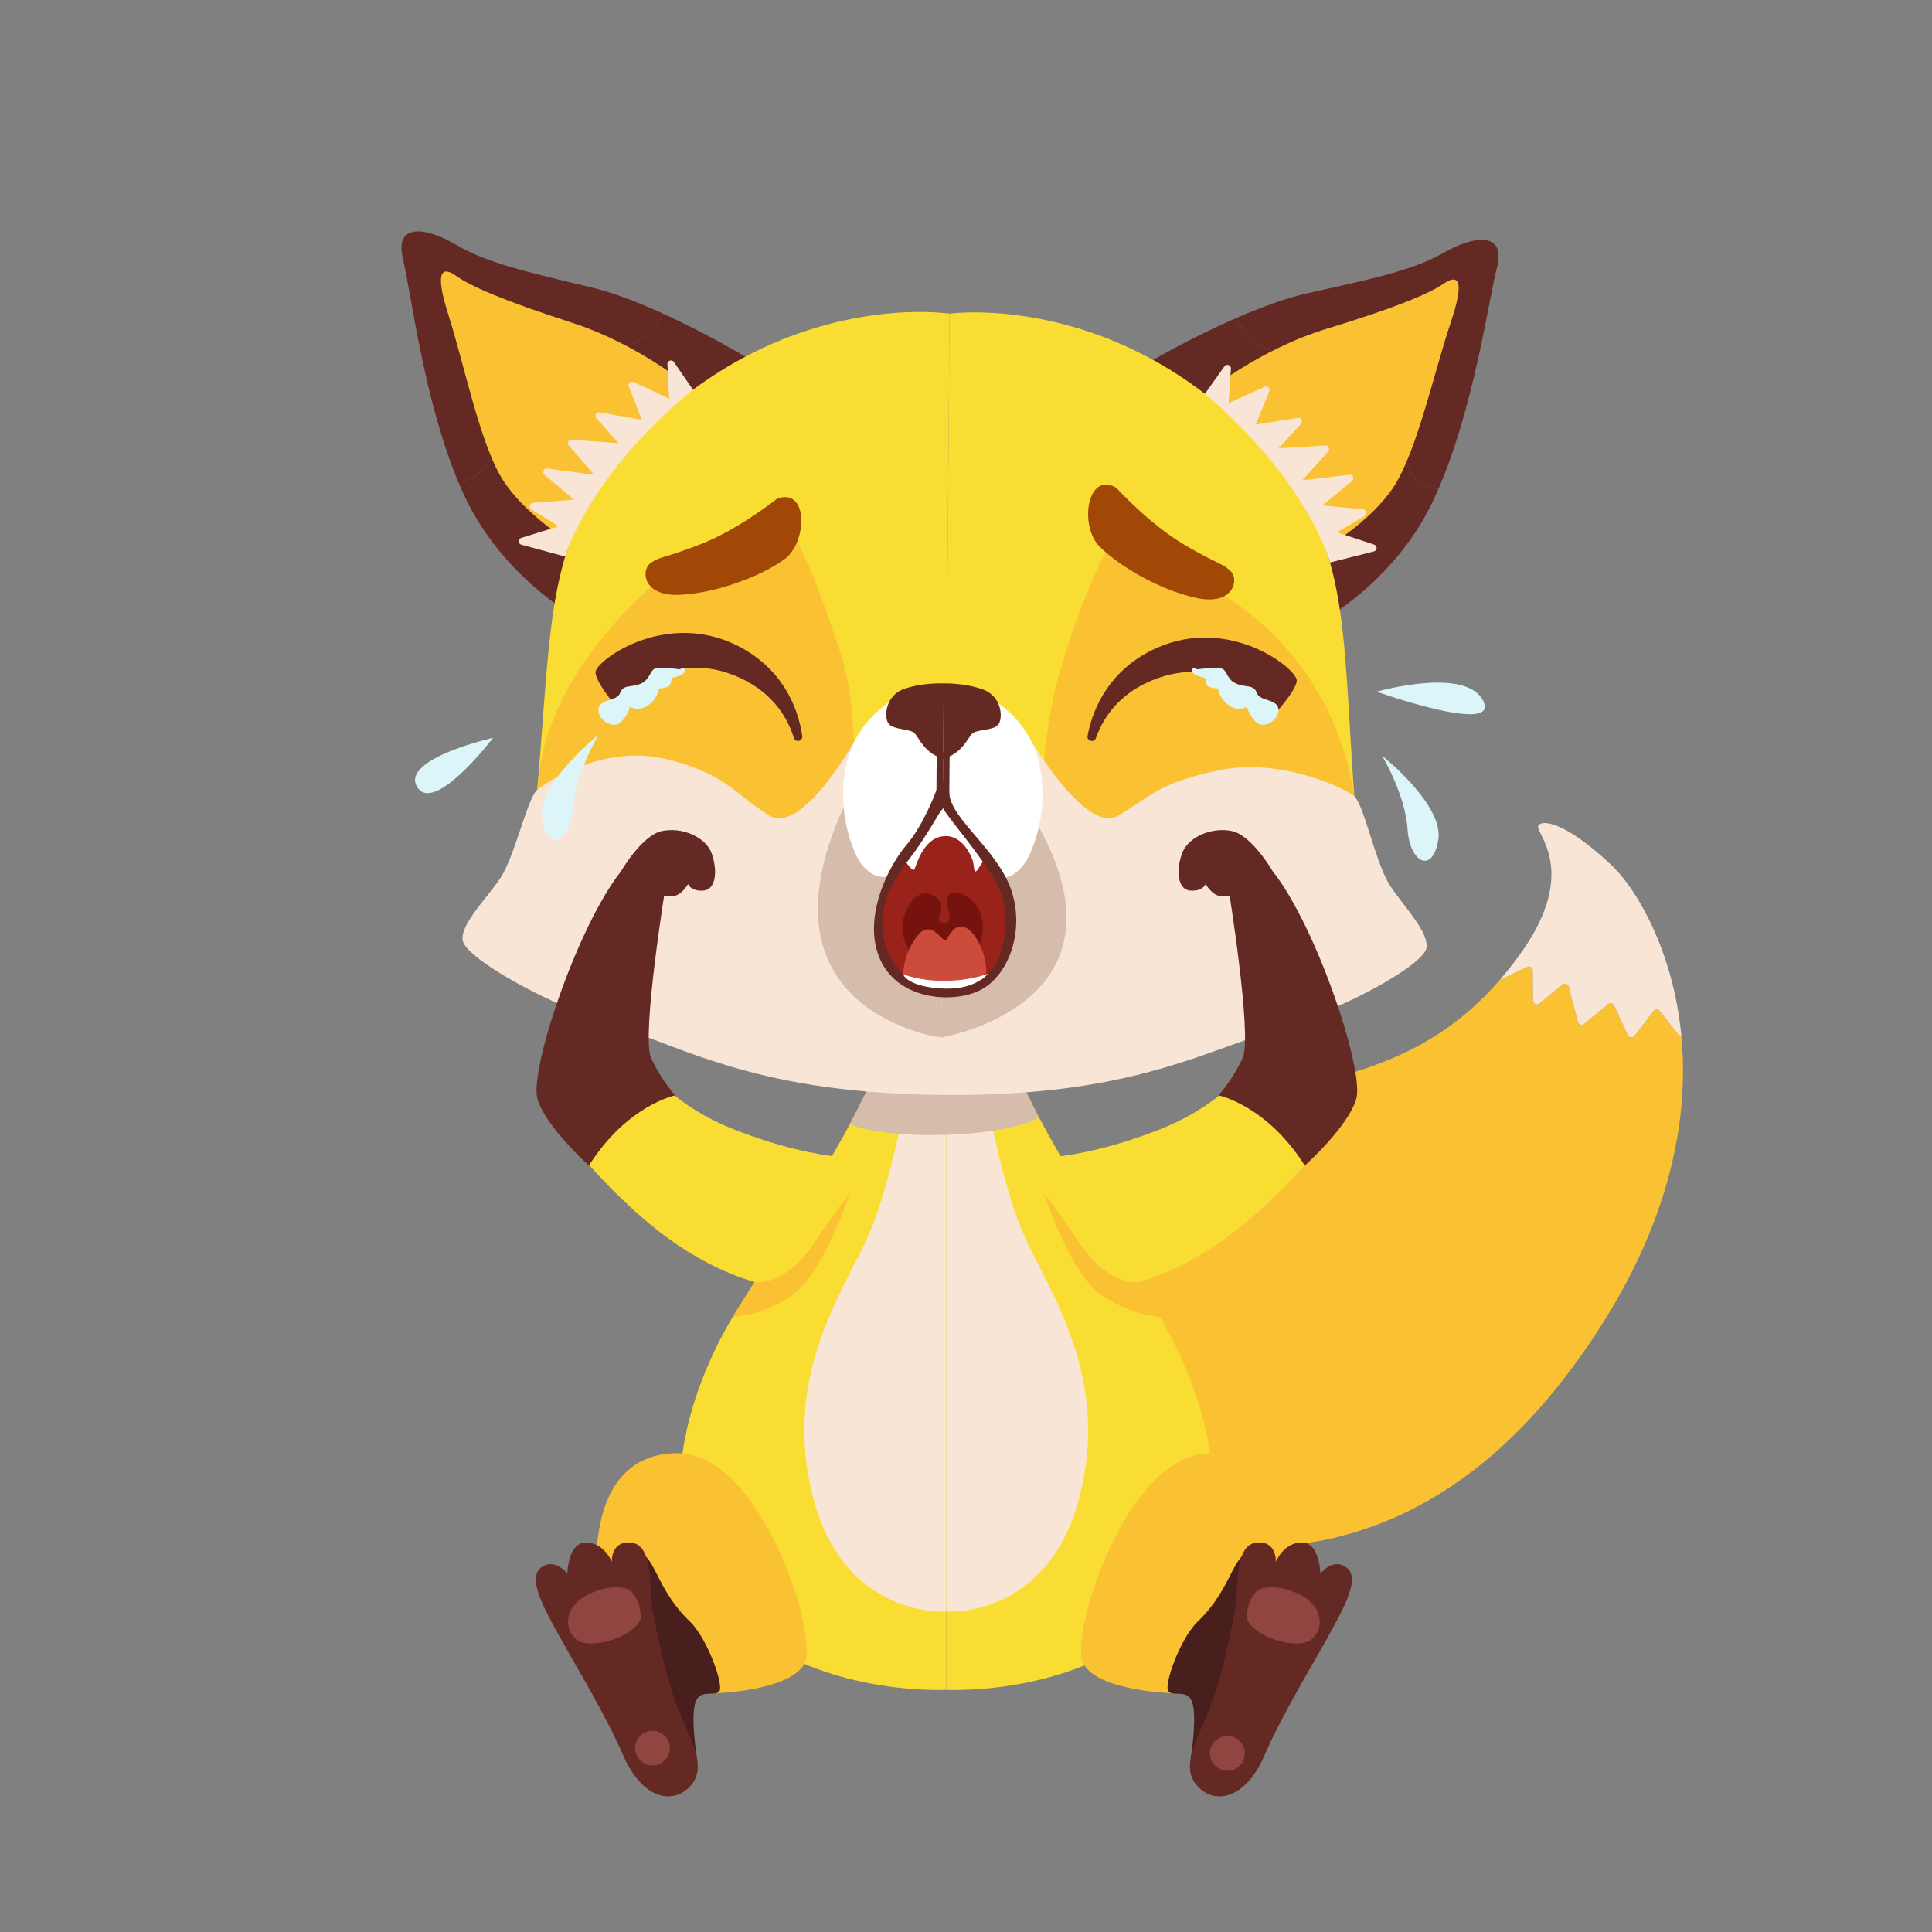 <svg xmlns="http://www.w3.org/2000/svg" width="1795" height="1795" fill="none" xmlns:v="https://vecta.io/nano"><rect width="100%" height="100%" fill="#808080" stroke="none"/><style><![CDATA[.B{fill:#642923}.C{fill:#fac232}.D{fill:#fadd32}.E{fill:#f9e5d6}.F{fill:#d6bdab}]]></style><path d="M1028.64 1127.78c46.19-79.18 114.08-103.35 190.06-121.08 67.04-15.659 124.55-38.248 174.86-96.377.31-.05.62-.137.91-.259l24.36-11.684a3.67 3.67 0 0 1 1.8-.361 3.69 3.69 0 0 1 1.75.555c.53.33.96.788 1.27 1.332.3.543.46 1.155.46 1.776l.15 27.855a3.71 3.71 0 0 0 .59 1.967c.38.587.91 1.055 1.55 1.351a3.67 3.67 0 0 0 2.02.318c.7-.087 1.35-.368 1.89-.811l21.22-17.521a3.63 3.63 0 0 1 1.65-.775c.61-.115 1.24-.076 1.83.114s1.12.526 1.54.975a3.69 3.69 0 0 1 .9 1.597l8.56 32.611a3.77 3.77 0 0 0 .89 1.599 3.72 3.72 0 0 0 1.55.975 3.7 3.7 0 0 0 1.83.109 3.64 3.64 0 0 0 1.65-.782l22.1-18.269c.44-.36.95-.616 1.5-.747s1.12-.134 1.67-.008 1.07.376 1.5.732a3.72 3.72 0 0 1 1.03 1.322l12.68 27.418c.26.578.68 1.076 1.19 1.448.52.372 1.12.603 1.75.672.64.069 1.28-.027 1.86-.278.59-.252 1.1-.65 1.48-1.157l17.56-23.004a3.72 3.72 0 0 1 1.3-1.051 3.66 3.66 0 0 1 1.62-.376c.56 0 1.12.128 1.63.376.5.247.94.607 1.29 1.051l16.77 21.301c.38.486.87.868 1.44 1.111a3.62 3.62 0 0 0 1.79.281c7.99 82.834-12.57 191.874-106.52 315.464-186.19 244.91-414.21 135.39-414.21 135.39s-58.915-205.97-12.72-285.16z" class="C"/><path d="M1558.86 960.694l-16.77-21.322c-.35-.444-.79-.804-1.29-1.051a3.75 3.75 0 0 0-1.63-.376c-.56 0-1.12.129-1.62.376a3.72 3.72 0 0 0-1.3 1.051l-17.56 23.005a3.62 3.62 0 0 1-1.48 1.156c-.58.252-1.22.347-1.86.278-.63-.069-1.23-.3-1.75-.672a3.67 3.67 0 0 1-1.19-1.448l-12.68-27.418a3.73 3.73 0 0 0-1.03-1.322c-.43-.356-.95-.607-1.5-.732s-1.12-.123-1.67.008a3.72 3.72 0 0 0-1.5.748l-22.1 18.268a3.62 3.62 0 0 1-1.65.782 3.7 3.7 0 0 1-1.83-.109c-.59-.189-1.12-.525-1.55-.974a3.78 3.78 0 0 1-.89-1.599l-8.56-32.612c-.16-.598-.47-1.147-.9-1.597a3.63 3.63 0 0 0-1.54-.974 3.71 3.71 0 0 0-1.83-.114 3.62 3.62 0 0 0-1.65.775l-21.22 17.52c-.54.442-1.19.723-1.88.811s-1.39-.02-2.03-.313a3.7 3.7 0 0 1-1.54-1.343 3.69 3.69 0 0 1-.6-1.959l-.15-27.823a3.68 3.68 0 0 0-.46-1.777c-.31-.544-.74-1.002-1.27-1.332a3.69 3.69 0 0 0-1.75-.555c-.62-.034-1.24.091-1.8.361l-24.42 11.674c-.28.122-.59.209-.9.259 6.66-7.706 13.21-16.004 19.63-25.019 54.85-77.093 12.26-111.74 16.16-118.22 3.91-6.481 27.68-1.808 69.1 37.928 20.51 19.733 55.85 75.733 63.69 157.032-.61.062-1.22-.032-1.79-.271-.56-.24-1.06-.618-1.44-1.1z" class="E"/><path d="M879.138 977.072V1570s133.972 7.27 208.562-78.12 25.71-211.13-13.37-273.51c-39.08-62.37-125.67-193.92-137.001-246.137s-58.191-30.804-58.191 4.839z" class="D"/><path d="M909.807 983.241s17.49 110.029 41.138 163.489c23.648 53.47 81.165 131.28 51.925 244.39-29.232 113.11-123.701 106.21-123.701 106.21V983.241h30.638z" class="E"/><path d="M879.138 977.072V1570s-133.975 7.27-208.566-78.12-25.704-211.13 13.367-273.51c39.071-62.37 125.667-193.92 136.998-246.137s58.201-30.804 58.201 4.839z" class="D"/><path d="M848.459 983.241s-17.479 110.029-41.128 163.489c-23.648 53.47-81.174 131.28-51.928 244.39s123.704 106.21 123.704 106.21V983.241h-30.648z" class="E"/><path d="M789.51 1044.57s25.496 11.84 89.909 9.78c64.412-2.05 85.734-16.06 85.734-16.06l-12.037-24.36-148.038.16-15.568 30.48z" style="mix-blend-mode:multiply" class="F"/><g class="B"><path d="M463.18 400.385c7.987-33.93-28.238-89.12-1.786-98.56s80.811 30.876 118.854 20.241c15.579-4.362 27.699-16.98 36.547-30.357 26.721 12.356 52.786 26.083 78.09 41.127 83.938 68.432 95.331 203.197 23.659 236.078s-175.653 9.347-175.653 9.347-72.462-37.056-109.923-114.554c-2.586-5.349-5.047-10.885-7.405-16.524 23.96-1.849 31.355-20.2 37.617-46.798z"/><path d="M424.026 227.546c28.81 16.95 64.776 24.926 125.771 39.601 21.052 5.047 44.856 14.436 66.998 24.562-8.848 13.377-20.937 25.964-36.547 30.357-38.043 10.635-92.433-29.682-118.854-20.241s9.773 64.63 1.786 98.56c-6.231 26.598-13.657 44.949-37.617 46.808-31.822-76.085-43.62-175.331-51.181-206.53-8.1-33.514 20.824-30.077 49.644-13.117z"/></g><path d="M643.798 362.114s-48.314-41.647-112.487-62.314-94.51-34.211-107.306-43.319-20.968-6.169-7.155 36.838 29.08 118.605 49.851 151.798 62.844 58.471 62.844 58.471l114.253-141.474z" class="C"/><path d="M878.515 758.079l3.698-466.65s-159.795-25.061-297.302 123.745c-77.893 84.301-71.661 155.973-85.765 318.634 226.44 130.725 352.865 63.571 379.369 24.271z" class="D"/><path d="M788.575 787.824s15.942-109.902-8.205-182.892c-30.118-91.166-42.498-106.246-42.498-106.246l-121.077 36.35s-104.833 80.728-116.018 185.25c-8.205 76.781 17.042 92.796 17.042 92.796s224.924 39.601 270.756-25.258z" class="C"/><path d="M794.266 688.069s-49.228 87.988-79.346 69.73-41.606-40.265-98.114-52.967-108.562 21.322-117.66 28.976-21.093 62.875-34.75 82.712-36.35 42.176-34.554 56.986 68.619 55.325 140.477 79.056 138.245 63.358 306.15 64.728l.655-83.64-82.858-245.581zM643.798 362.114l-17.656-25.767c-.411-.598-1.007-1.044-1.696-1.271a3.32 3.32 0 0 0-2.119.012 3.33 3.33 0 0 0-2.239 3.336l1.63 32.04-33.037-15.579a3.31 3.31 0 0 0-1.926-.276c-.656.103-1.265.4-1.75.853a3.32 3.32 0 0 0-.968 1.689c-.146.647-.095 1.323.147 1.94l12.12 30.939-39.081-6.885a3.32 3.32 0 0 0-3.463 1.656c-.334.601-.475 1.29-.402 1.974s.357 1.327.811 1.843l20.481 23.119-43.402-3.241a3.33 3.33 0 0 0-3.204 1.825c-.294.586-.408 1.246-.328 1.898a3.33 3.33 0 0 0 .78 1.761l23.617 27.169-43.62-5.806c-.71-.095-1.432.043-2.058.393s-1.12.894-1.41 1.55-.361 1.387-.2 2.085a3.32 3.32 0 0 0 1.092 1.788l27.149 22.994-37.877 3.064c-.696.06-1.356.337-1.885.793a3.32 3.32 0 0 0-1.064 1.747 3.33 3.33 0 0 0 .16 2.039c.267.646.73 1.191 1.325 1.559l25.424 15.579-34.792 10.801c-.687.213-1.285.644-1.706 1.227a3.31 3.31 0 0 0 1.841 5.139l40.587 10.947s20.896-74.601 118.719-154.934z" class="E"/><g class="B"><path d="M1299.47 407.001c-7.45-34.045 29.65-88.653 3.35-98.509-26.29-9.856-81.3 29.589-119.16 18.352-15.58-4.611-27.43-17.417-36.06-30.929a856.07 856.07 0 0 0-78.73 39.881c-85.013 67.102-98.535 201.66-27.39 235.683C1112.62 605.503 1217 583.61 1217 583.61s73.04-35.904 111.71-112.799c2.67-5.307 5.2-10.801 7.68-16.41-23.97-2.233-31.07-20.699-36.92-47.4z"/><path d="M1341.36 234.806c-29.08 16.502-65.17 23.939-126.39 37.606-21.12 4.715-45.06 13.73-67.37 23.503 8.63 13.502 20.52 26.317 36.06 30.929 37.86 11.237 92.87-28.218 119.16-18.352 26.3 9.867-10.8 64.464-3.35 98.509 5.85 26.701 12.95 45.167 36.88 47.4 33.01-75.566 46.41-174.605 54.44-205.637 8.63-33.442-20.35-30.451-49.43-13.958z"/></g><path d="M1119.48 365.884s48.97-40.878 113.46-60.518c64.48-19.639 95.05-32.704 108.01-41.605s21.06-5.837 6.57 36.932c-14.48 42.768-30.96 118.127-52.24 150.987s-63.75 57.464-63.75 57.464l-112.05-143.26z" class="C"/><path d="M878.515 758.079l3.697-466.65s160.178-22.527 295.318 128.44c76.55 85.526 69.13 157.094 80.71 319.952-228.5 127.111-353.875 57.973-379.725 18.258z" class="D"/><path d="M967.978 789.247s-5.048-91.395 16.679-165.133c26.103-88.611 52.093-128.866 52.093-128.866l94.64 55.003s105.93 52.51 126.88 189.57c11.63 76.335-19.93 78.932-19.93 78.932s-225.56 36.079-270.362-29.506z" class="C"/><path d="M956.47 685.473s51.93 90.086 82.34 72.316 37.21-30.379 93.92-42.156c56.7-11.777 116.56 16.378 125.51 24.178s20.08 63.197 33.43 83.252c13.34 20.055 35.69 42.737 33.64 57.526-2.06 14.789-69.48 54.234-141.71 76.854-72.24 22.621-139.24 61.197-307.131 59.867l.655-83.639 79.346-248.198zm163.01-319.589l18.14-25.487c.41-.591 1.01-1.03 1.7-1.249s1.44-.206 2.12.036a3.33 3.33 0 0 1 1.66 1.307c.39.605.58 1.324.53 2.046l-2.08 32.009 33.24-15.091a3.3 3.3 0 0 1 1.93-.249c.66.112 1.26.419 1.74.881s.81 1.056.94 1.706a3.23 3.23 0 0 1-.18 1.941l-12.62 30.742 39.2-6.232a3.34 3.34 0 0 1 1.99.31 3.31 3.31 0 0 1 1.44 1.399c.33.604.46 1.295.38 1.976-.09.682-.38 1.321-.84 1.83l-20.89 22.724 43.45-2.544c.65-.04 1.31.117 1.87.45.57.333 1.03.828 1.31 1.42.29.593.39 1.256.3 1.907a3.37 3.37 0 0 1-.82 1.748l-24.04 26.795 43.72-5.12a3.33 3.33 0 0 1 2.05.435 3.36 3.36 0 0 1 1.38 1.573 3.25 3.25 0 0 1 .16 2.087c-.17.695-.56 1.317-1.11 1.773l-27.51 22.557 37.82 3.667a3.33 3.33 0 0 1 1.89.811c.53.464.89 1.083 1.04 1.768a3.26 3.26 0 0 1-.19 2.044 3.3 3.3 0 0 1-1.37 1.535l-25.67 15.153 34.54 11.424a3.33 3.33 0 0 1 1.68 1.254 3.28 3.28 0 0 1 .59 2.01c-.02.716-.28 1.405-.73 1.962a3.31 3.31 0 0 1-1.77 1.13l-40.76 10.303s-19.68-74.829-116.23-156.741z" class="E"/><path d="M745.35 683.853c.675 4.881-6.305 6.429-7.79 1.724-6.408-20.439-21.322-44.472-55.397-58.087-67.445-26.951-107.451 31.614-107.451 31.614s-20.501-23.649-21.456-34.097 63.882-58.627 131.057-25.528c41.19 20.304 57.08 56.187 61.037 84.374zm265.09-.156c-.88 4.839 6.04 6.667 7.71 2.077 7.27-20.159 23.12-43.558 57.72-55.771 68.55-24.178 106.12 35.976 106.12 35.976s21.45-22.797 22.84-33.235c1.4-10.437-61.44-61.171-129.91-30.845-42.03 18.59-59.38 53.787-64.48 81.798z" class="B"/><path d="M876.292 754.922l-1.869 209.043s-177.513-22.931-90.605-214.101c23.607-44.731 92.474 5.058 92.474 5.058z" class="F"/><path d="M850.484 639.381s-47.837 15.786-62.055 63.218 5.619 88.808 5.619 88.808 10.884 30.731 36.828 21.903 43.017-57.692 43.017-57.692l.53-66.531-23.939-49.706z" fill="#fff"/><path d="M876.251 704.863l.551-69.896s-19.505-1.039-37.036 5.193-18.85 26.94-13.948 32.518 19.858 4.278 24.012 8.64 9.565 19.048 26.421 23.545z" class="B"/><path d="M876.293 754.922l-1.87 209.044s182.387-29.818 90.73-195.584c-22.901-45.074-88.86-13.46-88.86-13.46z" class="F"/><path d="M903.046 639.776s47.629 16.617 61.047 64.215-7.021 88.746-7.021 88.746-11.372 30.565-37.17 21.321-42.104-58.367-42.104-58.367l.53-66.531 24.718-49.384z" fill="#fff"/><g class="B"><path d="M876.251 704.863l.55-69.896s19.526-.717 36.942 5.826 18.425 27.232 13.439 32.726-19.919 3.926-24.136 8.308-9.866 18.798-26.795 23.036zm.042-5.681l-.52 65.939-5.992-.052.602-77 5.91 11.113z"/><path d="M876.293 699.182l-.52 65.939 5.993.041.613-76.999-6.086 11.019z"/></g><path d="M1088.51 1573.1s-68.07-1.94-81.96-27.29c-13.886-25.34 39.88-195.53 117.57-195.65 92.49-.19 82.39 131.27 61.82 183.71-20.56 52.44-82.29 30.67-97.43 39.23z" class="C"/><path d="M1106.3 1633.49s5.48-33.67 2.08-49.44c-3.39-15.76-17.5-7.48-22.69-12.33s10.78-49.57 27.07-65.13c36.73-35.05 31.62-72.36 57.53-62.72 47.69 17.74 2.45 85-20.17 135.73s-43.82 53.89-43.82 53.89z" fill="#491f1d"/><path d="M1147.55 1495.8s-10.8 60.66-23.65 91.51c-12.85 30.84-26.19 53.56-12.82 70.43 15.9 20.06 45.7 14.4 63.2-25.7s43.18-81.75 59.13-110.54c15.94-28.79 30.58-55.27 17.73-65.03-12.84-9.77-24.42 5.65-24.42 5.65s-.25-28.9-17.22-28.98-24.17 17.93-24.17 17.93 1.29-20.06-18.25-17.74c-19.53 2.31-16.24 37.13-19.53 62.47z" class="B"/><path d="M1158.6 1504.79s-1.54-13.88 7.45-24.68c9-10.79 37.28-4.15 50.64 7.46 13.37 11.61 11.57 29.56 0 36.76-11.57 7.19-47.99-1.1-58.09-19.54zm-3.29 130.46a16.19 16.19 0 0 0-8.76-21.15 16.2 16.2 0 0 0-21.16 8.76c-3.42 8.26.5 17.74 8.76 21.16s17.74-.5 21.16-8.77z" fill="#914541"/><path d="M665.338 1573.1s68.079-1.94 81.964-27.29c13.886-25.34-39.881-195.53-117.608-195.65-92.505-.19-82.389 131.27-61.826 183.71s82.338 30.67 97.47 39.23z" class="C"/><path d="M647.537 1633.49s-5.463-33.67-2.077-49.44c3.386-15.76 17.479-7.54 22.62-12.33 5.141-4.8-10.78-49.57-27.076-65.13-36.723-35.05-31.614-72.36-57.526-62.72-47.702 17.74-2.451 85 20.169 135.73s43.89 53.89 43.89 53.89z" fill="#491f1d"/><path d="M606.306 1495.8s10.79 60.66 23.648 91.51c12.857 30.84 26.193 53.57 12.816 70.43-15.901 20.06-45.697 14.4-63.197-25.7s-43.194-81.75-59.126-110.52-30.596-55.27-17.739-65.03c12.858-9.77 24.417 5.65 24.417 5.65s.26-28.9 17.23-28.98 24.126 17.91 24.126 17.91-1.277-20.06 18.258-17.74c19.536 2.31 16.274 37.13 19.567 62.47z" class="B"/><path d="M595.255 1504.79s1.537-13.88-7.457-24.68c-8.994-10.79-37.274-4.15-50.64 7.46s-11.57 29.56 0 36.76c11.569 7.19 47.992-1.1 58.097-19.54zm17.117 134.31c8.227-3.4 12.142-12.83 8.744-21.05-3.398-8.23-12.822-12.14-21.049-8.75-8.227 3.4-12.141 12.83-8.743 21.05 3.398 8.23 12.821 12.14 21.048 8.75z" fill="#914541"/><path d="M1037.08 453.134s31.16 34.273 63.78 53.268 33.88 16.223 42.37 24.085c8.48 7.862 2.82 32.195-30.81 25.227s-71.93-29.008-90.88-48.014c-18.96-19.005-11.67-70.134 15.54-54.566zm-315.13 10.24s-36.215 28.862-71.422 42.426-36.028 10.614-45.697 17.022-7.924 31.313 26.38 29.818 75.639-17.168 97.386-32.902 22.672-67.393-6.647-56.364z" fill="#a14807"/><path d="M870.02 734.151s-11.497 31.874-27.948 51.025-41.813 68.545-23.991 106.973 70.622 40.442 94.593 26.732 39.247-52.25 27.418-90.22-55.813-66.76-58.108-90.927-11.964-3.583-11.964-3.583z" class="B"/><path d="M923.236 815.793c-3.22-5.121-6.647-10.199-10.116-15.132-1.474 2.368-3.458 5.473-4.985 7.54-2.773 3.739-3.053-.312-3.739-5.796s-10.115-28.114-28.83-25.372-24.469 28.623-26.183 30.856c-1.256 1.631-5.193-3.458-7.187-6.294-9.752 13.367-21.415 31.563-22.402 52.459-1.287 27.137 13.367 50.526 29.298 58.243s51.669 8.734 68.899-7.717 23.607-59.572 5.245-88.787z" fill="#99231a"/><path d="M849.383 807.889c1.714-2.233 7.457-28.114 26.183-30.856s28.145 19.879 28.83 25.373.966 9.534 3.739 5.795c1.527-2.077 3.511-5.193 4.985-7.54-16.326-23.202-33.774-43.236-36.869-49.8a20.02 20.02 0 0 1-2.731 3.344s-13.72 23.389-23.441 36.756c-2.233 3.115-4.975 6.646-7.883 10.634 2.005 2.836 5.931 7.925 7.187 6.294z" fill="#fff"/><path d="M849.934 889.032s-19.297-17.479-7.758-43.526 31.157-13.024 32.195-4.798-5.016 13.023 0 16.274 8.184.177 7.79-6.512-5.951-13.501 0-19.535 29.973 3.77 30.907 28.612-15.973 35.312-34.605 33.764-28.529-4.279-28.529-4.279z" fill="#77130e"/><path d="M839.039 905.162c.661-12.908 5.244-25.306 13.138-35.54 13.117-16.711 23.108 5.909 26.338 3.853s7.343-16.96 19.162-11.31 22.142 35.187 17.5 45.23-68.65 6.636-76.138-2.233z" fill="#cc4b3a"/><path d="M839.039 905.162s16.617 6.75 40.909 6.106 38.043-6.657 38.043-6.657-11.424 14.779-39.902 13.886-37.284-9.15-39.05-13.335z" fill="#fff"/><path d="M814.508 1075.66s-47.463 6.95-132.158-26.18-106.973-97.001-106.973-97.001l-71.661 76.321s65.866 93.48 140.56 137.22c84.311 49.35 123.59 23.46 123.59 23.46s58.72-70.92 46.642-113.82z" class="D"/><g class="B"><path d="M547.159 1082.91s-39.923-35.69-47.774-61.73 36.485-159.462 77.488-211.525c38.427 0 41.657 12.992 41.657 12.992s-22.776 139.958-13.699 160.138c5.825 12.621 13.387 24.365 22.464 34.895 0 0-44.762 9.15-80.136 65.23z"/><path d="M576.873 809.655s19.275-33.349 37.783-37.461 41.304 5.192 46.735 21.249 3.77 33.234-8.007 34.023-14.104-6.169-14.104-6.169-5.805 10.687-14.135 11.31-14.145-2.316-14.394-3.115-33.878-19.837-33.878-19.837z"/></g><path d="M631.73 621.902s-20.927-3.002-24.531 0-4.372 10.708-13.107 13.792-15.173.26-17.998 8.226-19.795 5.192-20.045 15.422 14.135 18.767 21.333 11.061 7.716-13.626 7.716-13.626 10.022 5.193 18.757-2.835 7.716-13.616 8.485-14.135 8.485 0 10.282-3.853.519-5.66 2.077-6.169 9.617-1.984 11.31-5.401-1.849-4.964-4.279-2.482zm480.38 0s20.94-3.002 24.53 0 4.37 10.708 13.11 13.792c8.73 3.085 15.17.26 18 8.226 2.82 7.965 19.79 5.192 20.05 15.422s-14.14 18.767-21.34 11.061-7.71-13.626-7.71-13.626-10.03 5.193-18.76-2.835c-8.74-8.028-7.72-13.616-8.49-14.135s-8.48 0-10.28-3.853-.51-5.66-2.08-6.169-9.61-1.984-11.31-5.401 1.85-4.964 4.28-2.482zm-556.092 60.839s-21.571 35.966-23.628 68.162-23.887 41.896-28.643 9.513 52.271-77.675 52.271-77.675zm728.042 19.349s21.59 35.987 23.64 68.12c2.06 32.133 23.89 41.896 28.65 9.513s-52.29-77.633-52.29-77.633z" fill="#dcf5f9"/><path d="M701.19 1191.07s26.909 5.19 54.244-34.88c27.335-40.06 34.076-47.24 34.076-47.24s-24.729 74.55-52.967 94.08c-28.239 19.54-55.896 20.7-55.896 20.7l20.543-32.66z" class="C"/><path d="M944.932 1075.66s47.462 6.95 132.158-26.18 106.97-97.001 106.97-97.001l71.66 76.321s-65.86 93.48-140.56 137.22c-84.31 49.35-123.586 23.46-123.586 23.46s-58.721-70.92-46.642-113.82z" class="D"/><g class="B"><path d="M1212.28 1082.91s39.92-35.69 47.77-61.73c7.86-26.036-36.44-159.462-77.44-211.525-38.43 0-41.66 12.992-41.66 12.992s22.78 139.958 13.67 160.138c-5.83 12.621-13.39 24.365-22.47 34.895 0 0 44.76 9.15 80.13 65.23z"/><path d="M1182.57 809.655s-19.28-33.349-37.79-37.461c-18.5-4.113-41.3 5.192-46.78 21.249-5.49 16.056-3.77 33.234 8 34.023 11.78.79 14.11-6.169 14.11-6.169s5.8 10.687 14.13 11.31 14.15-2.316 14.4-3.115 33.93-19.837 33.93-19.837z"/></g><path d="M1058.25 1191.07s-26.91 5.19-54.24-34.88c-27.339-40.06-34.08-47.24-34.08-47.24s24.729 74.55 52.97 94.08c28.24 19.54 55.85 20.7 55.85 20.7l-20.5-32.66z" class="C"/><path d="M1278.98 642.632c4.04-1.039 83.73-23.129 99.15 8.744s-99.15-8.744-99.15-8.744zm-820.795 42.841s-54.837 71.921-70.623 45.697 70.623-45.697 70.623-45.697z" fill="#dcf5f9"/></svg>